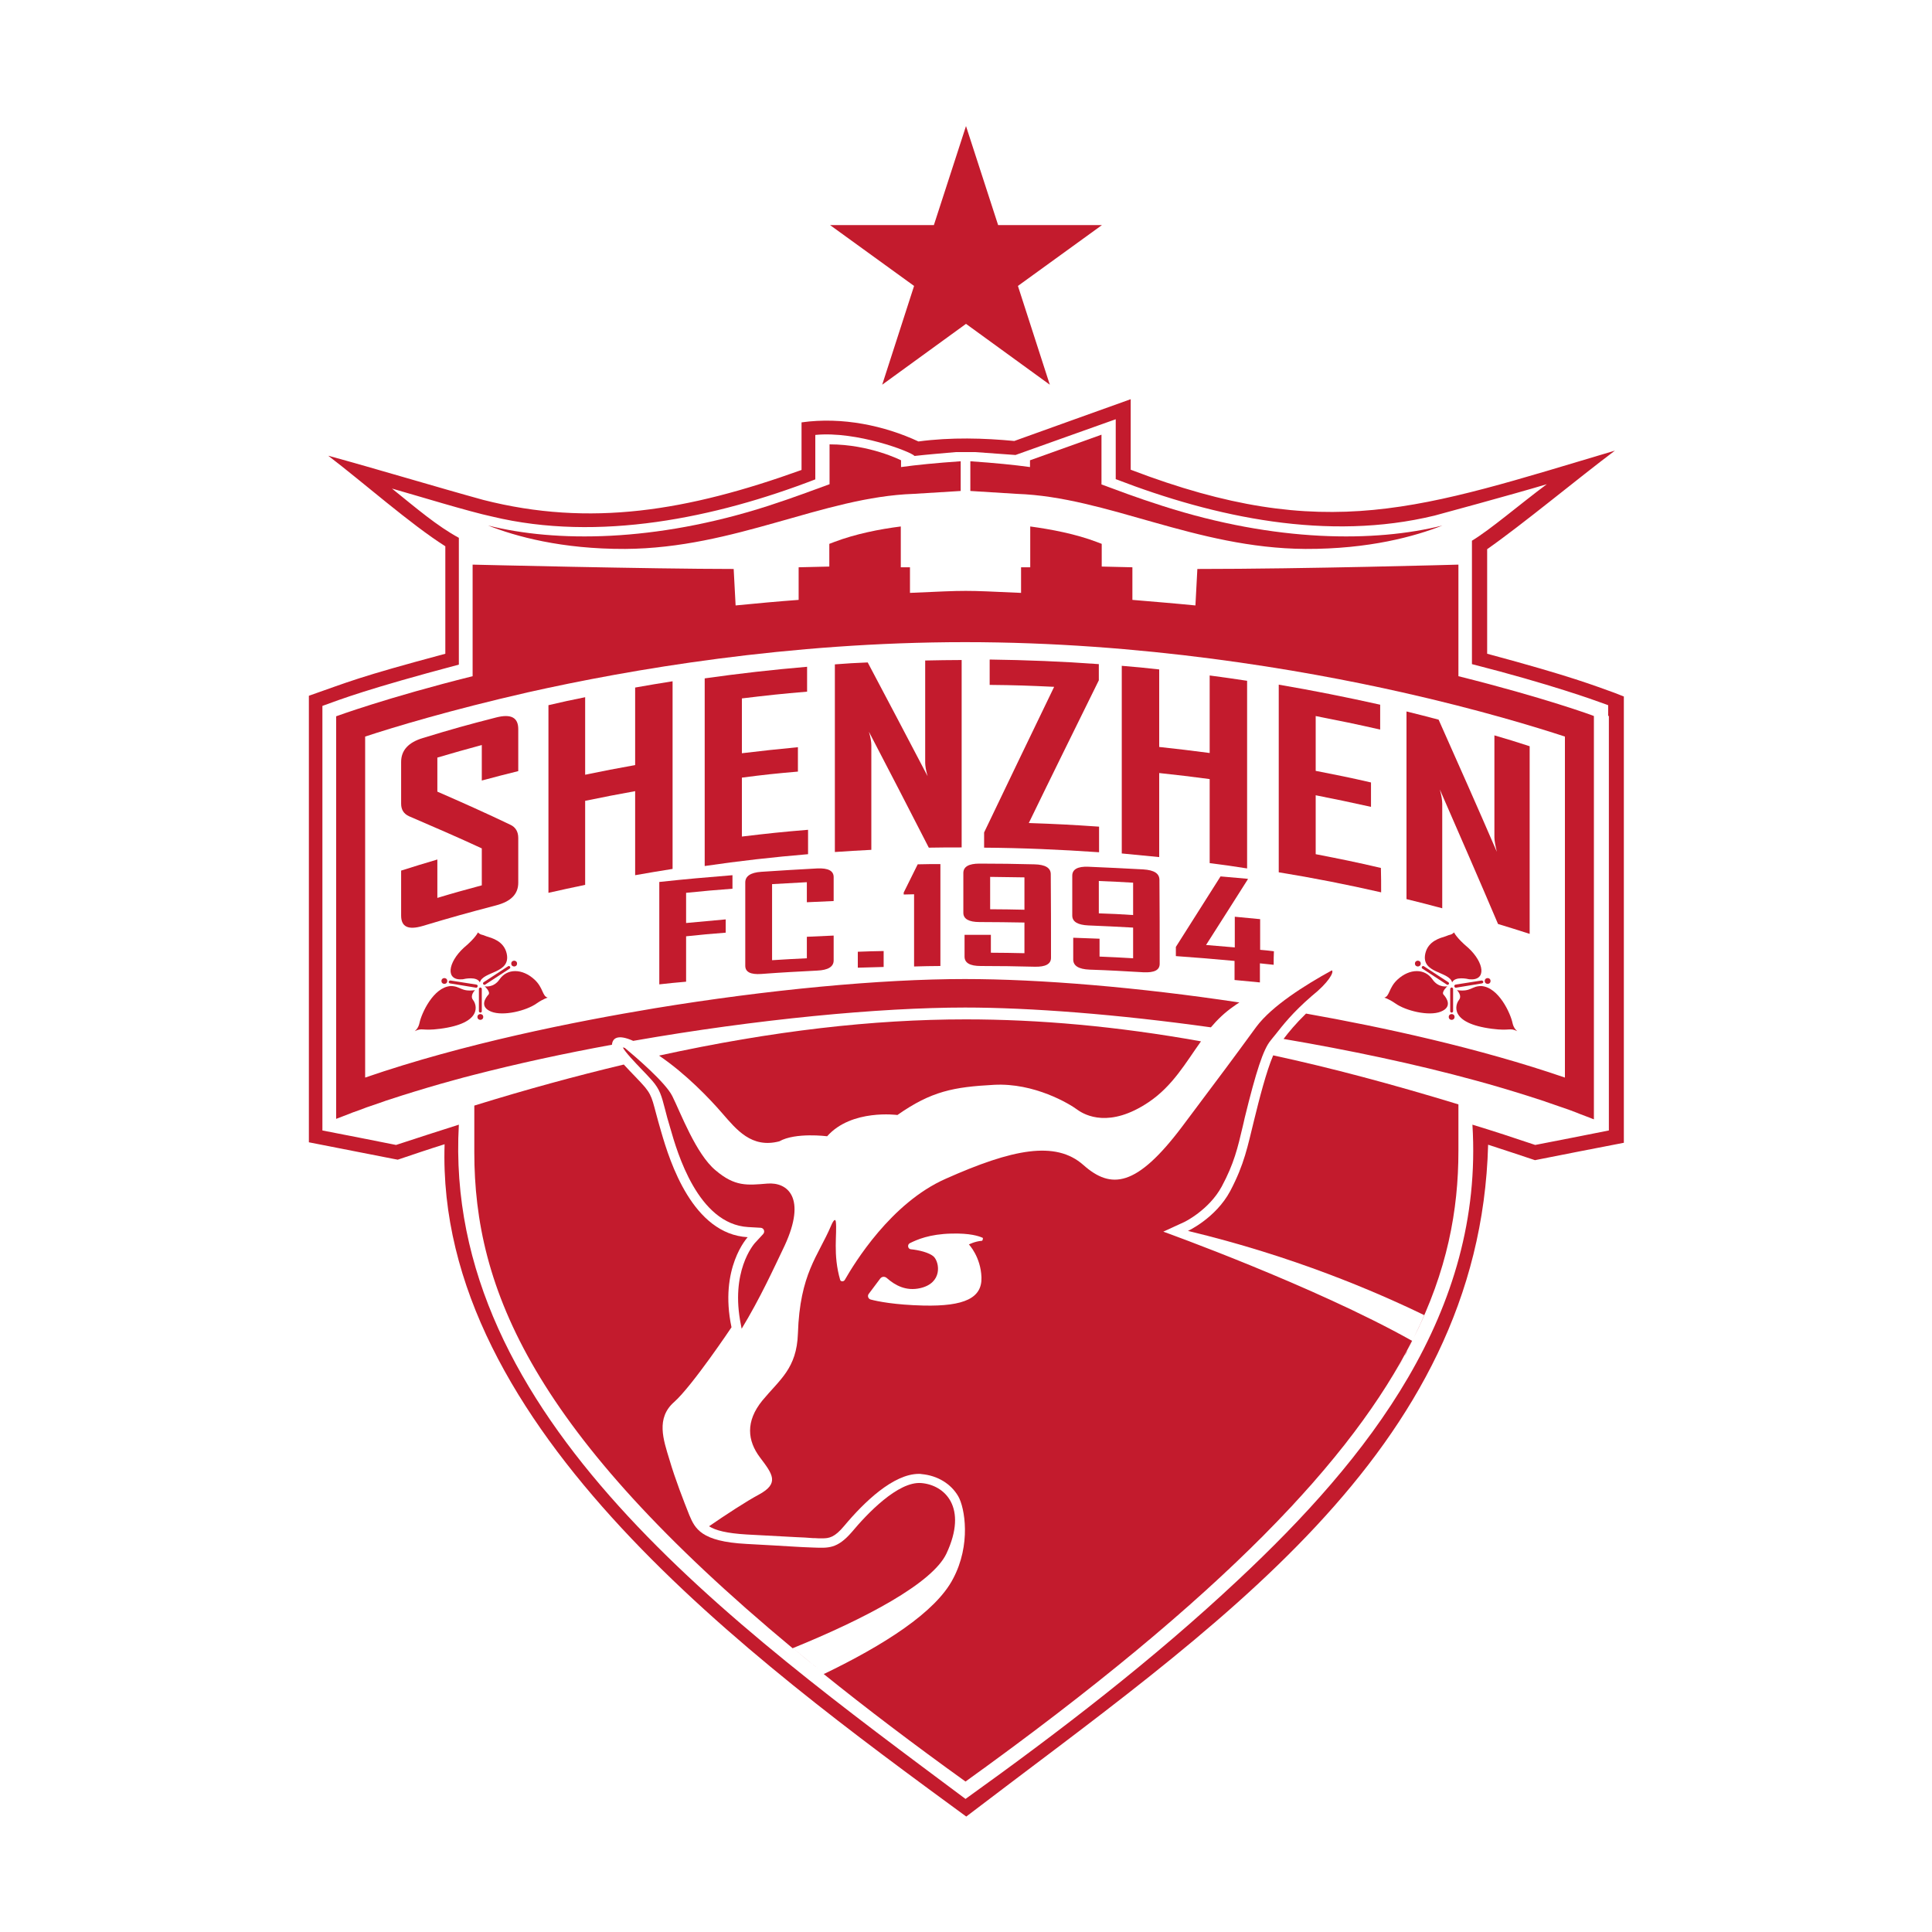 <svg version="1.1" xmlns="http://www.w3.org/2000/svg" xmlns:xlink="http://www.w3.org/1999/xlink" x="0px" y="0px"
	 viewBox="0 0 800 800" style="enable-background:new 0 0 800 800;" xml:space="preserve">
<style type="text/css">
	.st0{fill:#C31B2D;}
</style>
<g>
	<path class="st0" d="M668.3,286.8c-7.9-2.8-17.1-6.6-52.5-16.1c0-0.3,0-43,0-43.3c14.6-10.2,37.7-29.4,52.9-40.8
		c-80.4,23.9-119.4,38.9-200.5,7.9c0-6,0-23.5,0-29.2c-12.2,4.4-35.8,12.8-48.2,17.3c-12.5-1.2-26.2-1.6-39.7,0.2
		c-13.9-6.5-31.5-10.3-48.4-7.9c0,3.6,0,15.9,0,19.7c-47.2,17-87.5,23.7-131.8,12.4l0,0c-18.9-5.2-45.1-13.1-64.2-18.3
		c14.2,10.8,34.1,28.4,48.5,37.5c0,3.1,0,30.8,0,44.5c-36.9,9.9-39.6,11.5-56.5,17.4c0,10,0,175.3,0,184.9c9.8,1.9,25.5,5,35.2,6.9
		l1.6,0.3c6.5-2.2,13-4.4,19.4-6.4c-3.9,117.6,127.2,213.3,216,278.4C501.7,674.6,612.8,601.8,616.2,474c6.4,2.1,12.9,4.2,19.4,6.4
		c10.5-2.1,26.4-5.2,36.8-7.2c0-9.4,0-174.8,0-184.8L668.3,286.8z M666.2,296.5v166.7v4.9c-4.4,0.9-25.8,5.1-30.5,6
		c-8.6-2.9-17.4-5.8-26-8.4c4.8,77.7-43.2,138.2-97.1,188.6c-35.2,33-73.6,62.5-112.8,90.6c-96.4-72-216.6-158.3-209.8-279.2
		c-8.6,2.7-17.4,5.6-26,8.4c-4.6-0.9-26.1-5.2-30.5-6v-4.9V296.5v-4.2c8-2.9,18.5-7,56.5-17.1c0-3.6,0-45.5,0-47.5v-5
		c-9-4.9-17.3-12-27.7-20.4c10.6,3,31.7,9.5,41.5,11.6l0,0c44.1,10.6,92.6,0.5,133.8-15.4c0-4,0-14.6,0-18.4
		c17-1.7,39.6,6.9,41.1,8.7c5.3-0.6,11.4-1.1,17.1-1.6h8c5.6,0.4,16.7,1.2,16.7,1.2c8.3-3,33.4-11.9,41.5-14.8c0,5.4,0,19.3,0,24.8
		c41.2,15.9,87.9,25.8,132,15.1c0,0,32.9-8.9,46.5-13c-11.8,8.8-23.1,18.6-31,23.4v3.6c0,2.3,0,43.8,0,47.5
		c32.6,8.3,51.7,15.3,52.5,15.6l3.9,1.4v4.4L666.2,296.5L666.2,296.5z"/>
	<g>
		<g>
			<g>
				<path class="st0" d="M214.6,365.5c0,4.8-3.1,7.8-9.2,9.4c-12.2,3.2-18.3,4.9-30.3,8.5c-6.1,1.8-9,0.4-9-4.3c0-7.4,0-11.1,0-18.6
					c6-1.9,8.9-2.8,15-4.6c0,6.4,0,9.5,0,15.9c7.3-2.2,11-3.2,18.4-5.2c0-6.1,0-9.1,0-15.3c-9.9-4.6-20.1-9-30.1-13.3
					c-2.2-1-3.3-2.7-3.3-5.2c0-6.9,0-10.3,0-17.3c0-4.8,3-8.1,9-9.9c12.1-3.7,18.2-5.4,30.3-8.5c6.2-1.6,9.2,0,9.2,4.8
					c0,6.9,0,10.4,0,17.4c-6.1,1.5-9.1,2.3-15.1,3.9c0-5.9,0-8.8,0-14.7c-7.3,2-11,3-18.4,5.2c0,5.7,0,8.4,0,14.1
					c10.1,4.4,20.2,8.9,30.2,13.7c2.2,1,3.3,2.9,3.3,5.5C214.6,354.4,214.6,358,214.6,365.5z"/>
				<path class="st0" d="M278.5,359.8c-6.2,1-9.3,1.5-15.5,2.6c0-11.6,0-23.2,0-34.8c-8.3,1.5-12.4,2.3-20.7,4c0,11.6,0,23.2,0,34.8
					c-6.1,1.3-9.1,1.9-15.2,3.3c0-25.9,0-51.8,0-77.7c6.1-1.4,9.1-2.1,15.2-3.3c0,12.8,0,19.3,0,32.1c8.2-1.7,12.4-2.5,20.7-4
					c0-12.8,0-19.3,0-32.1c6.2-1.1,9.2-1.6,15.5-2.6C278.5,308,278.5,333.9,278.5,359.8z"/>
				<path class="st0" d="M334.6,353.7c-14.3,1.2-28.6,2.8-42.8,4.9c0-25.9,0-51.8,0-77.7c14.1-2,28.2-3.6,42.4-4.8
					c0,4.1,0,6.2,0,10.3c-10.8,0.9-16.2,1.5-27,2.8c0,9,0,13.6,0,22.7c9.2-1.1,13.9-1.6,23.2-2.5c0,4.1,0,6.1,0,10.1
					c-9.3,0.8-14,1.3-23.2,2.5c0,9.7,0,14.6,0,24.4c10.9-1.3,16.4-1.9,27.4-2.8C334.6,347.5,334.6,349.5,334.6,353.7z"/>
				<path class="st0" d="M398.2,350.9c-5.5,0-8.1,0-13.6,0.1c-8.2-16-16.5-32.1-24.8-48c0.7,2.4,1,4.2,1,5.6c0,14.4,0,28.9,0,43.3
					c-6.1,0.3-9,0.5-15.1,0.9c0-25.9,0-51.8,0-77.7c5.5-0.4,8.1-0.6,13.6-0.8c8.3,15.7,16.6,31.4,24.8,47.1c-0.7-2.4-1-4.3-1-5.6
					c0-14.1,0-28.2,0-42.3c6.1-0.1,9-0.2,15.1-0.2C398.2,299.1,398.2,325,398.2,350.9z"/>
				<path class="st0" d="M455.1,352.9c-15.9-1.1-31.8-1.8-47.6-1.9c0-2.5,0-3.8,0-6.3c9.6-20.1,19.3-40.2,29-60.3
					c-10.7-0.5-16-0.7-26.7-0.8c0-4.2,0-6.3,0-10.5c15.1,0.2,30.2,0.8,45.2,1.9c0,2.7,0,4.1,0,6.7c-9.7,19.7-19.4,39.3-29,59.1
					c11.6,0.4,17.5,0.7,29.1,1.5C455.1,346.6,455.1,348.7,455.1,352.9z"/>
				<path class="st0" d="M516.4,359.6c-6.2-1-9.3-1.4-15.5-2.2c0-11.6,0-23.2,0-34.8c-8.3-1.1-12.5-1.6-20.9-2.5
					c0,11.6,0,23.2,0,34.8c-6.2-0.6-9.2-0.9-15.5-1.5c0-25.9,0-51.8,0-77.7c6.2,0.5,9.2,0.8,15.5,1.5c0,12.8,0,19.3,0,32.1
					c8.3,0.9,12.5,1.4,20.9,2.5c0-12.8,0-19.3,0-32.1c6.3,0.8,9.3,1.3,15.5,2.2C516.4,307.9,516.4,333.7,516.4,359.6z"/>
				<path class="st0" d="M571.9,369.5c-14-3.2-28.2-6-42.4-8.3c0-25.9,0-51.8,0-77.7c14.1,2.4,28.1,5.2,42,8.3c0,4.1,0,6.2,0,10.3
					c-10.6-2.4-16-3.5-26.7-5.6c0,9,0,13.6,0,22.7c9.2,1.8,13.8,2.7,22.9,4.8c0,4.1,0,6.1,0,10.1c-9.1-2-13.8-3-22.9-4.8
					c0,9.7,0,14.6,0,24.4c10.8,2.1,16.3,3.2,27,5.7C571.9,363.4,571.9,365.4,571.9,369.5z"/>
				<path class="st0" d="M633.4,386.7c-5.3-1.7-7.8-2.5-13.1-4.1c-7.9-18.6-16-37.1-24.1-55.7c0.7,2.6,1,4.5,1,5.9
					c0,14.4,0,28.9,0,43.3c-5.9-1.6-8.8-2.3-14.8-3.8c0-25.9,0-51.8,0-77.7c5.4,1.3,7.9,2,13.3,3.4c8.1,18.2,16.2,36.4,24.1,54.7
					c-0.6-2.6-1-4.6-1-5.9c0-14.1,0-28.2,0-42.3c5.9,1.7,8.7,2.6,14.6,4.5C633.4,334.9,633.4,360.8,633.4,386.7z"/>
			</g>
			<g>
				<path class="st0" d="M303.3,368c-7.6,0.6-11.5,0.9-19.2,1.7c0,5.1,0,7.5,0,12.5c6.6-0.6,9.8-0.9,16.4-1.5c0,2.2,0,3.3,0,5.5
					c-6.6,0.5-9.8,0.8-16.4,1.5c0,7.4,0,11.2,0,18.8c-4.5,0.4-6.7,0.6-11.1,1.1c0-14.1,0-28.2,0-42.4c12.1-1.3,18.2-1.8,30.3-2.8
					C303.3,364.6,303.3,365.7,303.3,368z"/>
				<path class="st0" d="M345.2,397.7c0,2.6-2.3,4-6.8,4.2c-9.3,0.5-13.9,0.7-23.2,1.4c-4.4,0.3-6.6-0.8-6.6-3.4c0-11.5,0-23,0-34.5
					c0-2.6,2.2-4.1,6.6-4.4c9.2-0.6,13.9-0.9,23.2-1.4c4.6-0.2,6.8,1,6.8,3.6c0,4,0,6,0,9.9c-4.5,0.2-6.7,0.3-11.1,0.5
					c0-3.4,0-5.1,0-8.3c-5.8,0.3-8.6,0.5-14.4,0.8c0,12.6,0,18.9,0,31.5c5.8-0.4,8.6-0.5,14.4-0.8c0-3.6,0-5.4,0-8.9
					c4.5-0.2,6.7-0.3,11.1-0.5C345.2,391.5,345.2,393.6,345.2,397.7z"/>
				<path class="st0" d="M365.9,400.4c-4.3,0.1-6.5,0.2-10.7,0.3c0-2.6,0-4,0-6.6c4.3-0.2,6.5-0.2,10.7-0.3
					C365.9,396.5,365.9,397.8,365.9,400.4z"/>
				<path class="st0" d="M389.4,400c-4.4,0-6.6,0.1-10.9,0.2c0-11.9,0-18,0-29.9c-1.7,0-2.6,0.1-4.3,0.1c0-0.3,0-0.5,0-0.8
					c2.3-4.7,3.5-7,5.8-11.7c3.8-0.1,5.7-0.1,9.4-0.1C389.4,371.8,389.4,385.9,389.4,400z"/>
				<path class="st0" d="M435.2,396.6c0,2.6-2.3,3.8-6.7,3.7c-8.9-0.2-13.5-0.3-22.4-0.3c-4.5,0-6.7-1.3-6.7-3.9c0-3.6,0-5.4,0-9
					c4.4,0,6.6,0,10.9,0c0,3,0,4.5,0,7.4c5.6,0,8.3,0.1,13.9,0.2c0-5.1,0-7.6,0-12.7c-7.4-0.1-11.1-0.2-18.6-0.2
					c-4.4,0-6.7-1.3-6.7-3.8c0-6.6,0-9.8,0-16.5c0-2.6,2.2-3.9,6.7-3.9c9.1,0,13.7,0.1,22.7,0.3c4.6,0.1,6.8,1.5,6.8,4.1
					C435.2,373.5,435.2,385,435.2,396.6z M424.2,376.7c0-5.4,0-8,0-13.4c-5.7-0.1-8.5-0.1-14.2-0.2c0,5.4,0,8,0,13.4
					C415.7,376.5,418.6,376.6,424.2,376.7z"/>
				<path class="st0" d="M480.2,399.1c0,2.6-2.2,3.7-6.7,3.5c-8.9-0.5-13.4-0.8-22.4-1.1c-4.5-0.2-6.7-1.6-6.7-4.2c0-3.6,0-5.4,0-9
					c4.4,0.2,6.6,0.2,10.9,0.4c0,3,0,4.5,0,7.4c5.6,0.2,8.3,0.4,13.9,0.7c0-5.1,0-7.6,0-12.7c-7.3-0.4-11.1-0.6-18.5-0.9
					c-4.4-0.2-6.7-1.5-6.7-4.1c0-6.6,0-9.8,0-16.5c0-2.6,2.2-3.9,6.7-3.7c9.1,0.4,13.6,0.6,22.7,1.1c4.6,0.3,6.7,1.7,6.7,4.4
					C480.2,376.1,480.2,387.6,480.2,399.1z M469.2,378.9c0-5.4,0-8,0-13.4c-5.7-0.3-8.5-0.5-14.2-0.7c0,5.4,0,8,0,13.4
					C460.7,378.4,463.4,378.5,469.2,378.9z"/>
				<path class="st0" d="M527.4,399.5c-2.3-0.2-3.4-0.4-5.7-0.6c0,3.2,0,4.8,0,7.9c-4.3-0.4-6.4-0.6-10.5-1c0-3.2,0-4.8,0-7.9
					c-9.7-0.9-14.6-1.3-24.3-2c0-1.5,0-2.3,0-3.8c6.2-9.7,12.3-19.5,18.5-29.2c4.5,0.4,6.7,0.6,11.3,1c0,0.1,0,0.2,0,0.2
					c-6.9,10.8-10.3,16.3-17.3,27.2c4.8,0.4,7.1,0.6,11.9,1c0-5.1,0-7.6,0-12.7c4.3,0.4,6.4,0.6,10.5,1c0,5.1,0,7.6,0,12.7
					c2.3,0.2,3.4,0.3,5.7,0.6C527.4,396.2,527.4,397.3,527.4,399.5z"/>
			</g>
		</g>
		<g>
			<path class="st0" d="M197.9,386.1c0,0-0.9,2.2-5.9,6.4c-6.6,6.1-7.7,13.7-0.4,13c0.8-0.2,5.9-1.3,7.1,1.3c1.2-4.7,13-3.6,11.1-12
				c-1.2-5.2-6.2-6.4-8.4-7.1C199.4,386.8,199.2,387.3,197.9,386.1z"/>
			<path class="st0" d="M171.7,427c0,0,1.5-1,2-3.4c0.8-3.9,5.7-14.8,12.9-15.3c4.2,0,4.2,2.5,10.1,1.7c0,0-2.3,2.2-0.8,4.1
				s4.1,9.6-13.7,11.9C174.5,427,175,425.4,171.7,427z"/>
			<path class="st0" d="M200.7,408.4c0,0,3.6,0.8,6.1-2.8c3.2-4.7,9.5-4.6,14.5,0c3.7,3.4,3.2,6.9,5.5,7.5c0,0-1.7,0.4-4.6,2.4
				c-4.2,3-13.8,5.4-18.8,3.4s-2.4-5.7-1.1-7.1C203.2,410.7,200.7,408.4,200.7,408.4z"/>
			<path class="st0" d="M197.2,409C197.1,409,197.1,409,197.2,409l-10.9-1.8c-0.3-0.1-0.6-0.4-0.5-0.7c0.1-0.3,0.4-0.5,0.7-0.5
				l10.8,1.7c0.3,0.1,0.6,0.4,0.5,0.7C197.7,408.8,197.4,409,197.2,409z"/>
			<path class="st0" d="M200.6,407.8c-0.2,0-0.4-0.1-0.5-0.3c-0.2-0.3-0.1-0.6,0.2-0.8l10.1-6.6c0.3-0.2,0.6-0.1,0.8,0.2
				c0.2,0.3,0.1,0.6-0.2,0.8l-10.1,6.6C200.8,407.8,200.7,407.8,200.6,407.8z"/>
			<path class="st0" d="M198.9,419.3L198.9,419.3c-0.3,0-0.6-0.3-0.6-0.6v-9.2c0-0.3,0.3-0.6,0.6-0.6l0,0c0.3,0,0.6,0.3,0.6,0.6v9.2
				C199.5,419,199.3,419.3,198.9,419.3z"/>
			<circle class="st0" cx="184" cy="406.2" r="1.2"/>
			<circle class="st0" cx="212.9" cy="399" r="1.2"/>
			<circle class="st0" cx="198.9" cy="421.1" r="1.2"/>
		</g>
		<g>
			<path class="st0" d="M602.1,386.1c0,0,0.9,2.2,5.9,6.4c6.6,6.1,7.7,13.7,0.4,13c-0.8-0.2-5.9-1.3-7.1,1.3
				c-1.2-4.7-13-3.6-11.1-12c1.2-5.2,6.2-6.4,8.4-7.1C600.6,386.8,600.8,387.3,602.1,386.1z"/>
			<path class="st0" d="M628.3,427c0,0-1.5-1-2-3.4c-0.8-3.9-5.7-14.8-12.9-15.3c-4.2,0-4.2,2.5-10.1,1.7c0,0,2.3,2.2,0.8,4.1
				s-4.1,9.6,13.7,11.9C625.5,427,625,425.4,628.3,427z"/>
			<path class="st0" d="M599.3,408.4c0,0-3.6,0.8-6.1-2.8c-3.2-4.7-9.5-4.6-14.5,0c-3.7,3.4-3.2,6.9-5.5,7.5c0,0,1.7,0.4,4.6,2.4
				c4.2,3,13.8,5.4,18.8,3.4s2.4-5.7,1.1-7.1C596.8,410.7,599.3,408.4,599.3,408.4z"/>
			<path class="st0" d="M602.8,409C602.9,409,602.9,409,602.8,409l10.9-1.8c0.3-0.1,0.6-0.4,0.5-0.7c-0.1-0.3-0.4-0.5-0.7-0.5
				l-10.8,1.7c-0.3,0.1-0.6,0.4-0.5,0.7C602.3,408.8,602.6,409,602.8,409z"/>
			<path class="st0" d="M599.4,407.8c0.2,0,0.4-0.1,0.5-0.3c0.2-0.3,0.1-0.6-0.2-0.8l-10.1-6.6c-0.3-0.2-0.6-0.1-0.8,0.2
				c-0.2,0.3-0.1,0.6,0.2,0.8l10.1,6.6C599.2,407.8,599.3,407.8,599.4,407.8z"/>
			<path class="st0" d="M601.1,419.3L601.1,419.3c0.3,0,0.6-0.3,0.6-0.6v-9.2c0-0.3-0.3-0.6-0.6-0.6l0,0c-0.3,0-0.6,0.3-0.6,0.6v9.2
				C600.5,419,600.7,419.3,601.1,419.3z"/>
			<circle class="st0" cx="616" cy="406.2" r="1.2"/>
			<circle class="st0" cx="587.1" cy="399" r="1.2"/>
			<circle class="st0" cx="601.1" cy="421.1" r="1.2"/>
		</g>
	</g>
	<g>
		<path class="st0" d="M391.9,643.3c9-19.2-0.7-28.4-10.4-29.2c-9.7-0.8-22.6,12.9-28.7,20.2c-6.2,7.2-9.9,6.7-16.2,6.5
			c-6.3-0.2-8.9-0.5-27.6-1.5s-21.2-6.3-23.6-12c-2.3-5.8-5.8-14.7-8.2-22.9c-2.5-8.2-5.7-17.2,2-23.9c7.5-6.7,23.7-30.9,23.7-30.9
			c-5.2-24.6,6.7-37.3,6.7-37.3c-22.7-1.3-32.2-31.1-35.8-43.6c-3.7-12.5-3.2-14.2-6.7-18.5c-2.1-2.5-5.9-6.2-8.8-9.4
			c-19.7,4.7-40.3,10.3-61.9,17c0,6.2,0,12.6,0,19.3c0,56.5,23.9,115.7,131.8,205.4C358.2,670.3,386.1,655.6,391.9,643.3z"/>
		<path class="st0" d="M393.1,732.4c-0.6-0.4-1.1-0.8-1.7-1.3C391.9,731.7,392.5,732.1,393.1,732.4z"/>
		<path class="st0" d="M383.5,725.5c0.4,0.3,0.8,0.6,1.2,0.9C384.3,726.1,383.9,725.8,383.5,725.5z"/>
		<path class="st0" d="M327.9,682.1c3.7,3.1,7.5,6.2,11.4,9.3C335.5,688.4,331.7,685.2,327.9,682.1z"/>
		<path class="st0" d="M415.1,726.5c0.2-0.1,0.4-0.3,0.5-0.4C415.5,726.3,415.3,726.4,415.1,726.5z"/>
		<path class="st0" d="M376.2,720c0.7,0.5,1.4,1.1,2.1,1.6C377.6,721,376.9,720.5,376.2,720z"/>
		<path class="st0" d="M353.6,702.9c1.1,0.8,2.2,1.7,3.3,2.6C355.8,704.6,354.7,703.7,353.6,702.9z"/>
		<path class="st0" d="M368,713.9c0.8,0.6,1.6,1.2,2.4,1.8C369.6,715.1,368.8,714.5,368,713.9z"/>
		<path class="st0" d="M340.3,692.2c1.3,1,2.5,2,3.8,3.1C342.8,694.2,341.5,693.2,340.3,692.2z"/>
		<path class="st0" d="M344.5,695.6c2.3,1.8,4.6,3.7,6.9,5.5C349.2,699.3,346.8,697.5,344.5,695.6z"/>
		<path class="st0" d="M429.6,715.7c0.3-0.2,0.6-0.4,0.9-0.7C430.2,715.3,429.9,715.5,429.6,715.7z"/>
		<path class="st0" d="M361.7,709c0.9,0.7,1.8,1.4,2.8,2.1C363.5,710.4,362.6,709.7,361.7,709z"/>
		<path class="st0" d="M422.2,721.2c0.6-0.4,1.1-0.9,1.7-1.3C423.3,720.4,422.8,720.8,422.2,721.2z"/>
		<path class="st0" d="M482.4,673.4c-0.5,0.4-1,0.9-1.5,1.3C481.4,674.3,481.9,673.9,482.4,673.4z"/>
		<path class="st0" d="M477,678c-0.5,0.4-1,0.8-1.5,1.2C476,678.7,476.5,678.3,477,678z"/>
		<path class="st0" d="M487.2,669.3c0.5-0.4,0.9-0.8,1.4-1.2C488,668.5,487.6,668.9,487.2,669.3z"/>
		<path class="st0" d="M299,460.9c6,6.9,12.2,14.7,23.7,11.7c6.7-3.8,19.8-2.1,19.8-2.1c10.1-11.4,29.1-8.8,29.1-8.8
			c14.1-9.9,23.3-11.6,40-12.5s31.3,7.9,34.5,10.3c3.3,2.4,13.4,7.7,29.5-3.1c10-6.7,15.4-16.4,21.7-25.2
			c-35.1-6.3-67.3-9.1-97.4-9.1c-38.3,0-79.9,4.7-127,15C284.2,444.8,293.8,454.9,299,460.9z"/>
		<path class="st0" d="M519.3,463.8c-2.7,10.9-4,18.2-9.9,29.4c-6,11.2-17.5,16.5-17.5,16.5c43.5,10.4,77.7,25.1,97.9,34.9
			c-1.4,3.2-2.9,6.4-4.5,9.5c14-27.9,18.6-53,18.6-77.5c0-6.7,0-13,0-19.3c-27.2-8.3-52.6-15.1-76.7-20.3
			C524.4,443.5,521.4,455.2,519.3,463.8z"/>
		<path class="st0" d="M436.6,710.3c0.6-0.4,1.1-0.8,1.6-1.3C437.7,709.5,437.2,709.9,436.6,710.3z"/>
		<path class="st0" d="M443.4,705.2c0.4-0.3,0.8-0.6,1.1-0.9C444.2,704.6,443.8,704.9,443.4,705.2z"/>
		<path class="st0" d="M450.4,699.7c0.5-0.4,1-0.8,1.6-1.2C451.4,698.9,450.9,699.3,450.4,699.7z"/>
		<path class="st0" d="M457.9,693.7c-0.4,0.3-0.9,0.7-1.3,1.1C457,694.4,457.5,694,457.9,693.7z"/>
		<path class="st0" d="M469.1,684.6c0.5-0.4,1-0.8,1.5-1.2C470,683.8,469.6,684.2,469.1,684.6z"/>
		<path class="st0" d="M463.3,689.3c0.5-0.4,1-0.8,1.5-1.2C464.3,688.5,463.8,688.9,463.3,689.3z"/>
		<path class="st0" d="M534,624.5c0.8-0.8,1.5-1.6,2.2-2.4C535.5,623,534.8,623.8,534,624.5z"/>
		<path class="st0" d="M552.9,603.2c0.5-0.7,1.1-1.3,1.6-2C553.9,601.9,553.4,602.6,552.9,603.2z"/>
		<path class="st0" d="M555.5,599.8c1-1.2,1.9-2.4,2.8-3.6C557.4,597.5,556.5,598.6,555.5,599.8z"/>
		<path class="st0" d="M548.9,608c0.8-1,1.6-1.9,2.4-2.9C550.5,606.1,549.7,607,548.9,608z"/>
		<path class="st0" d="M561.7,591.9c1.7-2.3,3.4-4.6,5-6.7C565.1,587.3,563.4,589.6,561.7,591.9z"/>
		<path class="st0" d="M559.2,595.2c0.5-0.7,1.1-1.4,1.6-2.1C560.3,593.8,559.7,594.5,559.2,595.2z"/>
		<path class="st0" d="M406.9,732.4c0.6-0.4,1.2-0.9,1.8-1.3C408.1,731.6,407.5,732.1,406.9,732.4z"/>
		<path class="st0" d="M545.9,611.4c0.6-0.6,1.1-1.3,1.6-1.9C546.9,610.3,546.4,610.9,545.9,611.4z"/>
		<path class="st0" d="M530.3,628.5c0.6-0.6,1.1-1.2,1.7-1.7C531.4,627.3,530.8,627.9,530.3,628.5z"/>
		<path class="st0" d="M525.9,633.1c0.7-0.7,1.4-1.4,2.1-2.1C527.3,631.7,526.6,632.4,525.9,633.1z"/>
		<path class="st0" d="M567.4,584c1.6-2.3,3.2-4.6,4.7-6.8C570.5,579.5,568.9,581.8,567.4,584z"/>
		<path class="st0" d="M538.4,619.9c0.6-0.6,1.1-1.2,1.7-1.8C539.5,618.7,539,619.3,538.4,619.9z"/>
		<path class="st0" d="M541.7,616.2c0.8-0.9,1.6-1.8,2.3-2.7C543.2,614.4,542.5,615.3,541.7,616.2z"/>
		<path class="st0" d="M572.5,576.4c1.5-2.3,3-4.6,4.4-6.8C575.5,571.8,574,574.1,572.5,576.4z"/>
		<path class="st0" d="M504.1,654.1c-0.5,0.5-1.1,1-1.6,1.5C503.1,655.1,503.6,654.6,504.1,654.1z"/>
		<path class="st0" d="M499.4,658.5c-0.5,0.4-0.9,0.8-1.4,1.2C498.5,659.3,498.9,658.9,499.4,658.5z"/>
		<path class="st0" d="M514.1,644.8c-0.6,0.5-1.1,1.1-1.7,1.6C513,645.8,513.6,645.3,514.1,644.8z"/>
		<path class="st0" d="M493.6,663.7c-0.5,0.5-1.1,1-1.6,1.4C492.6,664.6,493.1,664.1,493.6,663.7z"/>
		<path class="st0" d="M509.5,649.1c-0.4,0.4-0.9,0.8-1.3,1.2C508.6,650,509.1,649.6,509.5,649.1z"/>
		<path class="st0" d="M577.3,568.9c1.4-2.4,2.8-4.7,4.1-6.9C580,564.2,578.7,566.6,577.3,568.9z"/>
		<path class="st0" d="M581.6,561.5c0.4-0.8,0.9-1.6,1.3-2.3C582.3,559.9,581.9,560.7,581.6,561.5z"/>
		<path class="st0" d="M519,639.9c-0.6,0.6-1.2,1.2-1.8,1.8C517.8,641.1,518.4,640.5,519,639.9z"/>
		<path class="st0" d="M521.7,637.4c0.6-0.6,1.1-1.1,1.7-1.7C522.8,636.3,522.2,636.8,521.7,637.4z"/>
		<path class="st0" d="M582.7,559.2c0.9-1.6,1.7-3.2,2.5-4.8C584.4,556,583.6,557.5,582.7,559.2z"/>
	</g>
	<path class="st0" d="M309.8,508.1l5.2,0.3c1.3,0.1,1.9,1.6,1,2.6l-3.5,3.8c-0.4,0.5-10.2,11.7-5.7,33.8l0.3,1.6l-0.1,0.2l0.1-0.2
		l0,0c7.7-12.7,13.1-24.6,17.8-34.4c9.2-19.9,1.2-26.4-7.2-25.7c-8.4,0.7-13.4,1.3-21.4-5.5c-8.1-6.7-14.5-23.9-17.9-30.7
		c-2.8-5.7-15.6-16.6-19.7-20c-0.3-0.1-0.6-0.1-0.8-0.2c0.8,1.8,5.3,6.5,7.6,8.9c1.7,1.8,3.3,3.4,4.5,4.8c3.3,3.8,3.9,6.3,5.4,12
		c0.5,2.1,1.2,4.6,2.2,7.9C280.4,477.1,289,506.9,309.8,508.1z"/>
	<path class="st0" d="M481.7,510l8.5-3.9c0.1,0,10.4-5,15.7-14.8c5.1-9.5,6.6-16,8.7-24.9c0.3-1.1,0.5-2.3,0.8-3.5
		c4.7-19.2,7.7-28.4,10.7-32c0.6-0.8,1.3-1.6,2.1-2.6c3-3.8,7-9,15-15.9c6.9-5.5,9.3-9.9,8.3-10.6c-11.3,6.2-24.9,14.8-31.3,23.4
		c-11.7,16-11.9,16.2-30.7,41.3c-18.9,25.1-29.4,26.1-40.9,15.9s-29.4-6.6-57,5.7c-22.7,10-37.9,35.1-41.8,41.9
		c-0.4,0.7-1.6,0.8-1.9,0c-3.1-10.6-1.2-19.2-1.8-24.1c-0.3-2-1.6,0.7-2,1.7c-5.3,12.5-12.9,19.7-13.7,44.6
		c-0.5,14.5-7.5,19-14.7,27.7c-7.1,8.7-6.2,16.7-1,23.6c5.2,6.9,8.2,10.7-0.5,15.4c-4.9,2.6-13.8,8.4-20.6,13.1
		c2.7,1.7,7.2,2.9,15.6,3.4c11.2,0.6,16.7,0.9,20.5,1.1c2.6,0.1,4.5,0.2,6.9,0.4h0.7c1.1,0.1,2.1,0.1,3.1,0.1c3,0,5.2-0.4,9.2-5.2
		c8.2-9.8,20.3-21.5,30.9-21.5c0.4,0,0.8,0,1.2,0.1c6.5,0.6,12.1,4,15.1,9.2c2.7,4.7,5.4,20-2.2,34.2c-7.2,13.8-28.6,27.4-53.5,39.4
		c17.5,14.1,37,28.9,58.7,44.5c107.4-77.2,160.4-134.1,184.9-182.5C544.1,532.4,481.7,510,481.7,510z M406.5,513.8
		c-2.8,0.2-5.3,1.5-5.3,1.5s4.9,5.1,5.2,13.6s-6.9,12.1-24.1,11.7c-11.8-0.3-18.8-1.7-21.8-2.5c-1-0.3-1.4-1.5-0.8-2.3l4.8-6.4
		c0.7-0.9,1.9-0.9,2.7-0.2c3.5,3.1,8,5.5,13.8,4.2c9.3-2.1,8.1-10.5,5.7-13c-1.9-1.8-6.4-2.8-9.5-3.1c-1.3-0.1-1.6-1.9-0.5-2.5
		c3-1.5,8.2-3.8,17.3-4c7.6-0.2,11.3,1,13,1.8C407,513.1,406.9,513.8,406.5,513.8z"/>
	<polygon class="st0" points="400,52.2 413.3,93.2 456.3,93.2 421.5,118.4 434.7,159.3 400,134.1 365.3,159.3 378.5,118.4 
		343.7,93.2 386.7,93.2 	"/>
	<path class="st0" d="M603.9,280c0-14.7,0-29.7,0-46.2c0,0-63.7,1.8-108.1,1.8l-0.8,15.1c-9.1-0.9-17.9-1.6-26.1-2.3v-13.5
		l-12.7-0.3v-9.4c-0.7-0.3-1.4-0.5-2.1-0.8c-8.7-3.3-18.7-5.2-27.5-6.4v16.9h-3.8v10.6c-24.6-1.1-21.2-1.1-46,0v-10.6H373V218
		c-8.8,1.1-18.8,3.1-27.5,6.4c-0.6,0.2-1.3,0.5-2.1,0.8c0,5.6,0,9.4,0,9.4l-12.7,0.3v13.5c-8.2,0.6-17,1.4-26.1,2.3l-0.8-15.1
		c-33.9,0-108.1-1.8-108.1-1.8c0,16.4,0,31.5,0,46.2c-35.3,8.8-56.5,16.6-56.5,16.6v166.7c2-0.8,4-1.5,6-2.3
		c0.2-0.1,0.5-0.2,0.7-0.3c2-0.7,4-1.4,6-2.2c0.3-0.1,0.6-0.2,0.9-0.3c2-0.7,4.1-1.4,6.1-2.1c0.3-0.1,0.5-0.2,0.8-0.3
		c2.2-0.7,4.3-1.4,6.5-2.1c0.1,0,0.2-0.1,0.3-0.1c7-2.2,14.3-4.4,21.7-6.4l0,0c2.5-0.7,5.1-1.4,7.5-2l0,0c18.6-4.8,38-9,57.7-12.6
		c0.2-2.5,2.1-4.6,8.8-1.6c51.3-9,102.2-13.8,137.4-13.8c26.9,0,63.2,2.8,101.8,8.2c2.7-3.2,5.7-6.1,9.3-8.6
		c0.8-0.6,1.7-1.2,2.5-1.7c-41.8-6.3-82.5-9.7-113.7-9.7c-34.8,0-81.6,4.4-128.4,12.1c-33.1,5.5-79,14.6-119.9,28.7V305
		c11.5-3.8,35.3-11,67.3-18.3c42.3-9.5,108-20.8,181.1-20.8s138.9,11.3,181.1,20.8c32,7.2,55.7,14.5,67.3,18.3v141.2
		c-35.8-12.3-75.6-20.9-107.2-26.5c-4.4,4.3-7.1,7.6-9.3,10.5c27,4.6,54.3,10.3,79.5,17.2l0,0c7.4,2,14.7,4.2,21.7,6.4
		c0.1,0,0.2,0.1,0.3,0.1c2.2,0.7,4.4,1.4,6.5,2.1c0.3,0.1,0.5,0.2,0.8,0.3c2.1,0.7,4.1,1.4,6.1,2.1c0.3,0.1,0.6,0.2,0.9,0.3
		c2,0.7,4,1.4,6,2.2c0.2,0.1,0.5,0.2,0.7,0.3c2,0.8,4.1,1.5,6,2.3v-167C660.3,296.5,639.2,288.8,603.9,280z"/>
	<path class="st0" d="M481.4,209.5c-11.3-3.6-18.7-6.5-25.3-8.9V180l-29.6,10.6v2.8c-6.5-0.9-14.5-1.7-24.7-2.4v12.3l19.3,1.2
		c37.5,1.3,73.8,22.5,119.4,22.8c26.4,0.1,45.4-5.2,56.8-9.7C569.4,224.6,528.4,224.6,481.4,209.5z"/>
	<path class="st0" d="M373.1,193.4v-2.8c0,0-12.9-6.6-29.6-6.6c0,3,0,9.9,0,16.5c-6.7,2.4-14.1,5.3-25.5,9
		c-47,15.1-88,15.1-115.9,8.1c11.4,4.5,30.4,9.8,56.8,9.7c45.6-0.3,81.9-21.5,119.4-22.8l19.5-1.2V191
		C387.6,191.7,379.6,192.5,373.1,193.4z"/>
</g>
</svg>
